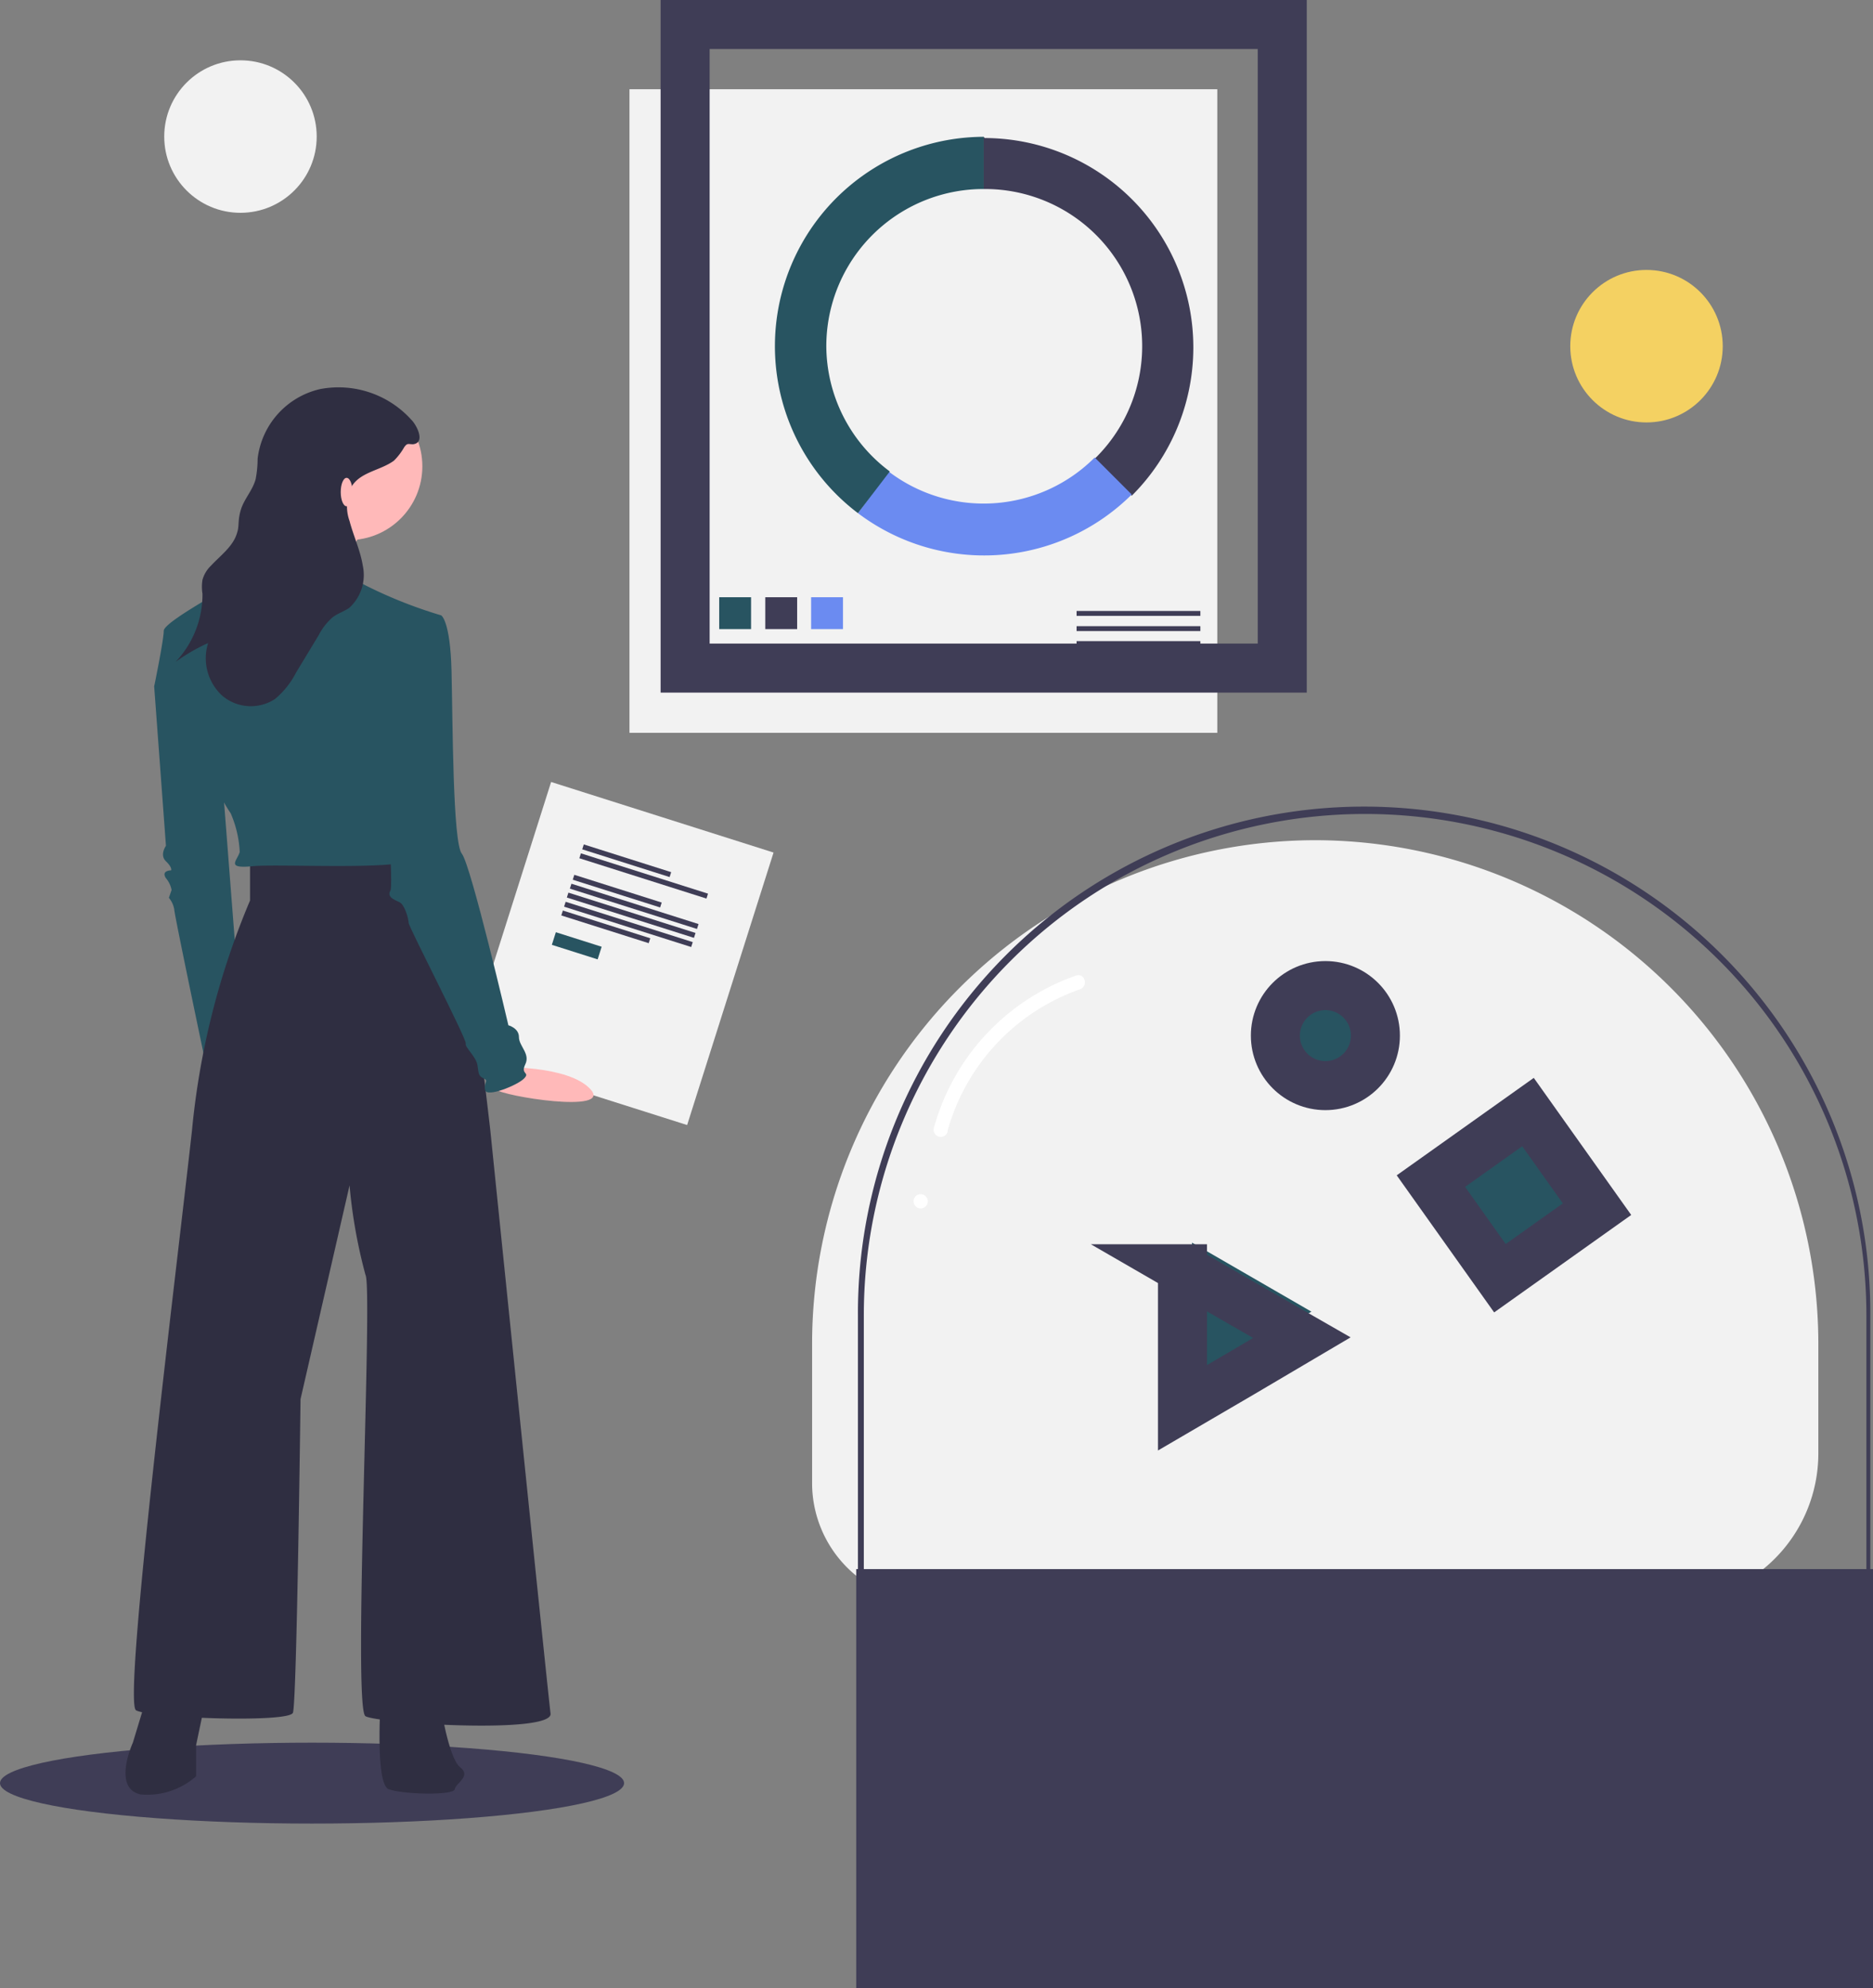 <svg xmlns="http://www.w3.org/2000/svg" viewBox="0 0 76.41 81.1"><rect x="0" y="0" width="76.41" height="81.1" fill="#808080" stroke="none"/><defs><style>.cls-1{fill:#f2f2f2;}.cls-2,.cls-6{fill:none;stroke:#3f3d56;}.cls-2{stroke-miterlimit:10;stroke-width:2px;}.cls-3{fill:#285461;}.cls-4{fill:#3f3d56;}.cls-5{fill:#6b8bf1;}.cls-6{stroke-miterlimit:10;stroke-width:2px;}.cls-7{fill:#fff;}.cls-8{fill:#ffb9b9;}.cls-9{fill:#2f2e41;}.cls-10{fill:#f4d162;}</style></defs><g id="Calque_2" data-name="Calque 2"><g id="Calque_1-2" data-name="Calque 1"><g id="Groupe_3147" data-name="Groupe 3147"><rect id="Rectangle_2200" data-name="Rectangle 2200" class="cls-1" x="25.68" y="3.64" width="23.98" height="26.25"/><rect id="Rectangle_2201" data-name="Rectangle 2201" class="cls-2" x="27.95" y="1" width="24.36" height="26.25"/><rect id="Rectangle_2202" data-name="Rectangle 2202" class="cls-3" x="29.34" y="24.36" width="1.3" height="1.3"/><rect id="Rectangle_2203" data-name="Rectangle 2203" class="cls-4" x="31.22" y="24.36" width="1.3" height="1.3"/><rect id="Rectangle_2204" data-name="Rectangle 2204" class="cls-5" x="33.09" y="24.36" width="1.3" height="1.3"/><rect id="Rectangle_2205" data-name="Rectangle 2205" class="cls-4" x="43.92" y="24.92" width="5.05" height="0.2"/><rect id="Rectangle_2206" data-name="Rectangle 2206" class="cls-4" x="43.92" y="25.54" width="5.05" height="0.2"/><rect id="Rectangle_2207" data-name="Rectangle 2207" class="cls-4" x="43.92" y="26.15" width="5.05" height="0.2"/><path id="Tracé_4130" data-name="Tracé 4130" class="cls-4" d="M40.13,5.58V7.71a6.41,6.41,0,0,1,4.53,11l1.51,1.51a8.54,8.54,0,0,0-6-14.59Z"/><path id="Tracé_4131" data-name="Tracé 4131" class="cls-5" d="M46.17,20.17l-1.51-1.51a6.4,6.4,0,0,1-8.41.57L35,20.93A8.54,8.54,0,0,0,46.17,20.17Z"/><path id="Tracé_4132" data-name="Tracé 4132" class="cls-3" d="M33.71,14.13a6.41,6.41,0,0,1,6.42-6.42V5.58A8.54,8.54,0,0,0,35,20.93l1.3-1.7A6.4,6.4,0,0,1,33.71,14.13Z"/><g id="Groupe_3146" data-name="Groupe 3146"><path id="Tracé_4133" data-name="Tracé 4133" class="cls-1" d="M38,65.36a4.87,4.87,0,0,1-4.87-4.87h0V54.82A20.55,20.55,0,0,1,53.63,34.27h0A20.55,20.55,0,0,1,74.18,54.82h0v4.46a6.08,6.08,0,0,1-6.08,6.08h0"/><path id="Tracé_4134" data-name="Tracé 4134" class="cls-4" d="M70.14,71.48v-.19a6,6,0,0,0,6-6V53.65a20.45,20.45,0,0,0-40.9,0V66.52A4.78,4.78,0,0,0,40,71.29v.19a5,5,0,0,1-5-5V53.66a20.65,20.65,0,1,1,41.3-.22V65.3a6.18,6.18,0,0,1-6.18,6.18Z"/><rect id="Rectangle_2208" data-name="Rectangle 2208" class="cls-4" x="34.93" y="64" width="41.49" height="17.1"/><rect id="Rectangle_2209" data-name="Rectangle 2209" class="cls-3" x="59.01" y="47.38" width="4.86" height="4.86" transform="translate(-17.5 44.81) rotate(-35.41)"/><rect id="Rectangle_2210" data-name="Rectangle 2210" class="cls-6" x="59.33" y="46.32" width="4.86" height="4.86" transform="translate(-16.82 44.8) rotate(-35.41)"/><circle id="Ellipse_156" data-name="Ellipse 156" class="cls-3" cx="54.65" cy="42.53" r="2.04"/><circle id="Ellipse_157" data-name="Ellipse 157" class="cls-2" cx="54.07" cy="42.24" r="2.04"/><path id="Tracé_4135" data-name="Tracé 4135" class="cls-3" d="M48.62,50.68l2.44,1.41L53.5,53.5l-2.43,1.41-2.44,1.41V50.68Z"/><path id="Tracé_4136" data-name="Tracé 4136" class="cls-2" d="M48.23,51.75l2.44,1.41,2.44,1.4L50.67,56l-2.43,1.42V51.75Z"/><path id="Tracé_4137" data-name="Tracé 4137" class="cls-7" d="M38.66,46.11a8.55,8.55,0,0,1,5.4-5.76c.35-.12.2-.68-.16-.56A9.15,9.15,0,0,0,38.1,46a.29.29,0,0,0,.56.16Z"/><path id="Tracé_4138" data-name="Tracé 4138" class="cls-7" d="M37.56,49.29a.29.29,0,0,0,0-.58.28.28,0,0,0-.29.29A.29.29,0,0,0,37.56,49.29Z"/></g><rect id="Rectangle_2211" data-name="Rectangle 2211" class="cls-1" x="19.43" y="34.13" width="11.66" height="9.52" transform="translate(-19.45 51.21) rotate(-72.4)"/><rect id="Rectangle_2212" data-name="Rectangle 2212" class="cls-4" x="25.46" y="33.24" width="0.21" height="3.74" transform="translate(-15.63 48.86) rotate(-72.4)"/><rect id="Rectangle_2213" data-name="Rectangle 2213" class="cls-4" x="26.16" y="33.01" width="0.21" height="5.44" transform="translate(-15.74 49.96) rotate(-72.4)"/><rect id="Rectangle_2214" data-name="Rectangle 2214" class="cls-4" x="25.07" y="34.49" width="0.21" height="3.74" transform="translate(-17.09 49.35) rotate(-72.4)"/><rect id="Rectangle_2215" data-name="Rectangle 2215" class="cls-4" x="24.61" y="35.94" width="0.21" height="3.74" transform="translate(-18.8 49.93) rotate(-72.4)"/><rect id="Rectangle_2216" data-name="Rectangle 2216" class="cls-4" x="25.77" y="34.26" width="0.21" height="5.44" transform="translate(-17.2 50.45) rotate(-72.4)"/><rect id="Rectangle_2217" data-name="Rectangle 2217" class="cls-4" x="25.65" y="34.62" width="0.21" height="5.44" transform="translate(-17.63 50.59) rotate(-72.4)"/><rect id="Rectangle_2218" data-name="Rectangle 2218" class="cls-4" x="25.53" y="34.98" width="0.21" height="5.44" transform="translate(-18.05 50.74) rotate(-72.4)"/><rect id="Rectangle_2219" data-name="Rectangle 2219" class="cls-3" x="23.26" y="37.6" width="0.54" height="1.96" transform="translate(-20.36 49.34) rotate(-72.4)"/><ellipse id="Ellipse_158" data-name="Ellipse 158" class="cls-4" cx="12.73" cy="72.73" rx="12.73" ry="1.65"/><path id="Tracé_4139" data-name="Tracé 4139" class="cls-3" d="M6.72,27l-.43,1,.48,6.5s-.27.37,0,.63.21.37.21.37-.42,0-.21.32A1.05,1.05,0,0,1,7,36.3l-.11.32a1,1,0,0,1,.22.48c0,.21,1.37,6.71,1.37,6.71l1.32-2.59L9,30.91Z"/><path id="Tracé_4140" data-name="Tracé 4140" class="cls-8" d="M20.28,43.53s2.89-.11,3.81.9-3.62.28-3.87,0S20.28,43.53,20.28,43.53Z"/><path id="Tracé_4141" data-name="Tracé 4141" class="cls-9" d="M6,69.17l-.58,1.91s-.85,1.85.31,2.11A3,3,0,0,0,8,72.45V71.18l.42-2Z"/><path id="Tracé_4142" data-name="Tracé 4142" class="cls-9" d="M15.54,69.17s-.26,3.6.32,3.81,2.64.26,2.69,0,.69-.53.22-.9-.8-2.54-.8-2.54Z"/><path id="Tracé_4143" data-name="Tracé 4143" class="cls-9" d="M10.2,35.14v1.59a31.77,31.77,0,0,0-2.37,9.4C7.19,51.89,5,69.44,5.55,69.76s6.24.52,6.4.1.31-12.79.31-12.79l2-8.72A21,21,0,0,0,14.91,52c.31.53-.53,17.7,0,18s7.66.74,7.55-.11S20,46.08,20,46.08,18.76,35.24,18.4,35.14A28.7,28.7,0,0,0,14.11,35C13.59,35.14,10.2,35.14,10.2,35.14Z"/><circle id="Ellipse_159" data-name="Ellipse 159" class="cls-8" cx="14.22" cy="19.02" r="3.01"/><path id="Tracé_4144" data-name="Tracé 4144" class="cls-8" d="M14.85,21.56s-1.53,2.38-1.16,3-3.91-.63-3.91-.63,2.59-3.17,2.54-3.54S14.85,21.56,14.85,21.56Z"/><path id="Tracé_4145" data-name="Tracé 4145" class="cls-3" d="M18,25.1a18.77,18.77,0,0,1-3.18-1.27,5.33,5.33,0,0,1-.63-.79s-3.38-.48-3.49-.48a12,12,0,0,0-1.11,1.17c-.21.21-2.91,1.63-2.91,2S6.29,28,6.29,28a10,10,0,0,0,1.53,2.37c.59.43.74.32.8,1a5.27,5.27,0,0,0,.79,1.8,4.51,4.51,0,0,1,.37,1.58c-.11.37-.58.69.53.58s6.6.21,6.6-.37-1.05-6.13-1.05-6.13Z"/><path id="Tracé_4146" data-name="Tracé 4146" class="cls-3" d="M17,25.2l1-.1s.37.21.42,2.27.05,7,.42,7.45,1.9,7,1.9,7,.43.11.43.48.47.68.26,1.11.21.31-.05.58-1.53.79-1.59.47.16-.37-.05-.47-.21-.16-.26-.53-.53-.74-.48-.9-2.33-4.76-2.33-4.92-.16-.74-.37-.84-.53-.21-.37-.48-.42-8.19-.42-8.19Z"/><path id="Tracé_4147" data-name="Tracé 4147" class="cls-9" d="M16.77,17.11a4,4,0,0,0-3.71-1.24,3.31,3.31,0,0,0-2.55,2.84,4.58,4.58,0,0,1-.08.83c-.12.46-.48.82-.61,1.27s-.05.63-.15.93c-.16.55-.68.92-1.07,1.34a1.28,1.28,0,0,0-.34.57,1.82,1.82,0,0,0,0,.57A4,4,0,0,1,7.16,27a7.31,7.31,0,0,1,1.33-.77,2.07,2.07,0,0,0,.57,2.14,1.8,1.8,0,0,0,2.16.14,3.45,3.45,0,0,0,.86-1.08L13,25.91a2.44,2.44,0,0,1,.58-.74c.2-.15.45-.23.66-.37a1.81,1.81,0,0,0,.56-1.73c-.1-.62-.38-1.21-.54-1.82a1.76,1.76,0,0,1,.12-1.46c.38-.55,1.16-.61,1.69-1a2.51,2.51,0,0,0,.42-.55c.13-.18.16-.12.36-.12C17.37,18.06,17,17.33,16.77,17.11Z"/><ellipse id="Ellipse_160" data-name="Ellipse 160" class="cls-8" cx="14.14" cy="20.07" rx="0.24" ry="0.58"/><circle id="Ellipse_162" data-name="Ellipse 162" class="cls-1" cx="9.81" cy="5.57" r="3.11"/><circle id="Ellipse_163" data-name="Ellipse 163" class="cls-10" cx="67.17" cy="14.12" r="3.11"/></g></g></g></svg>